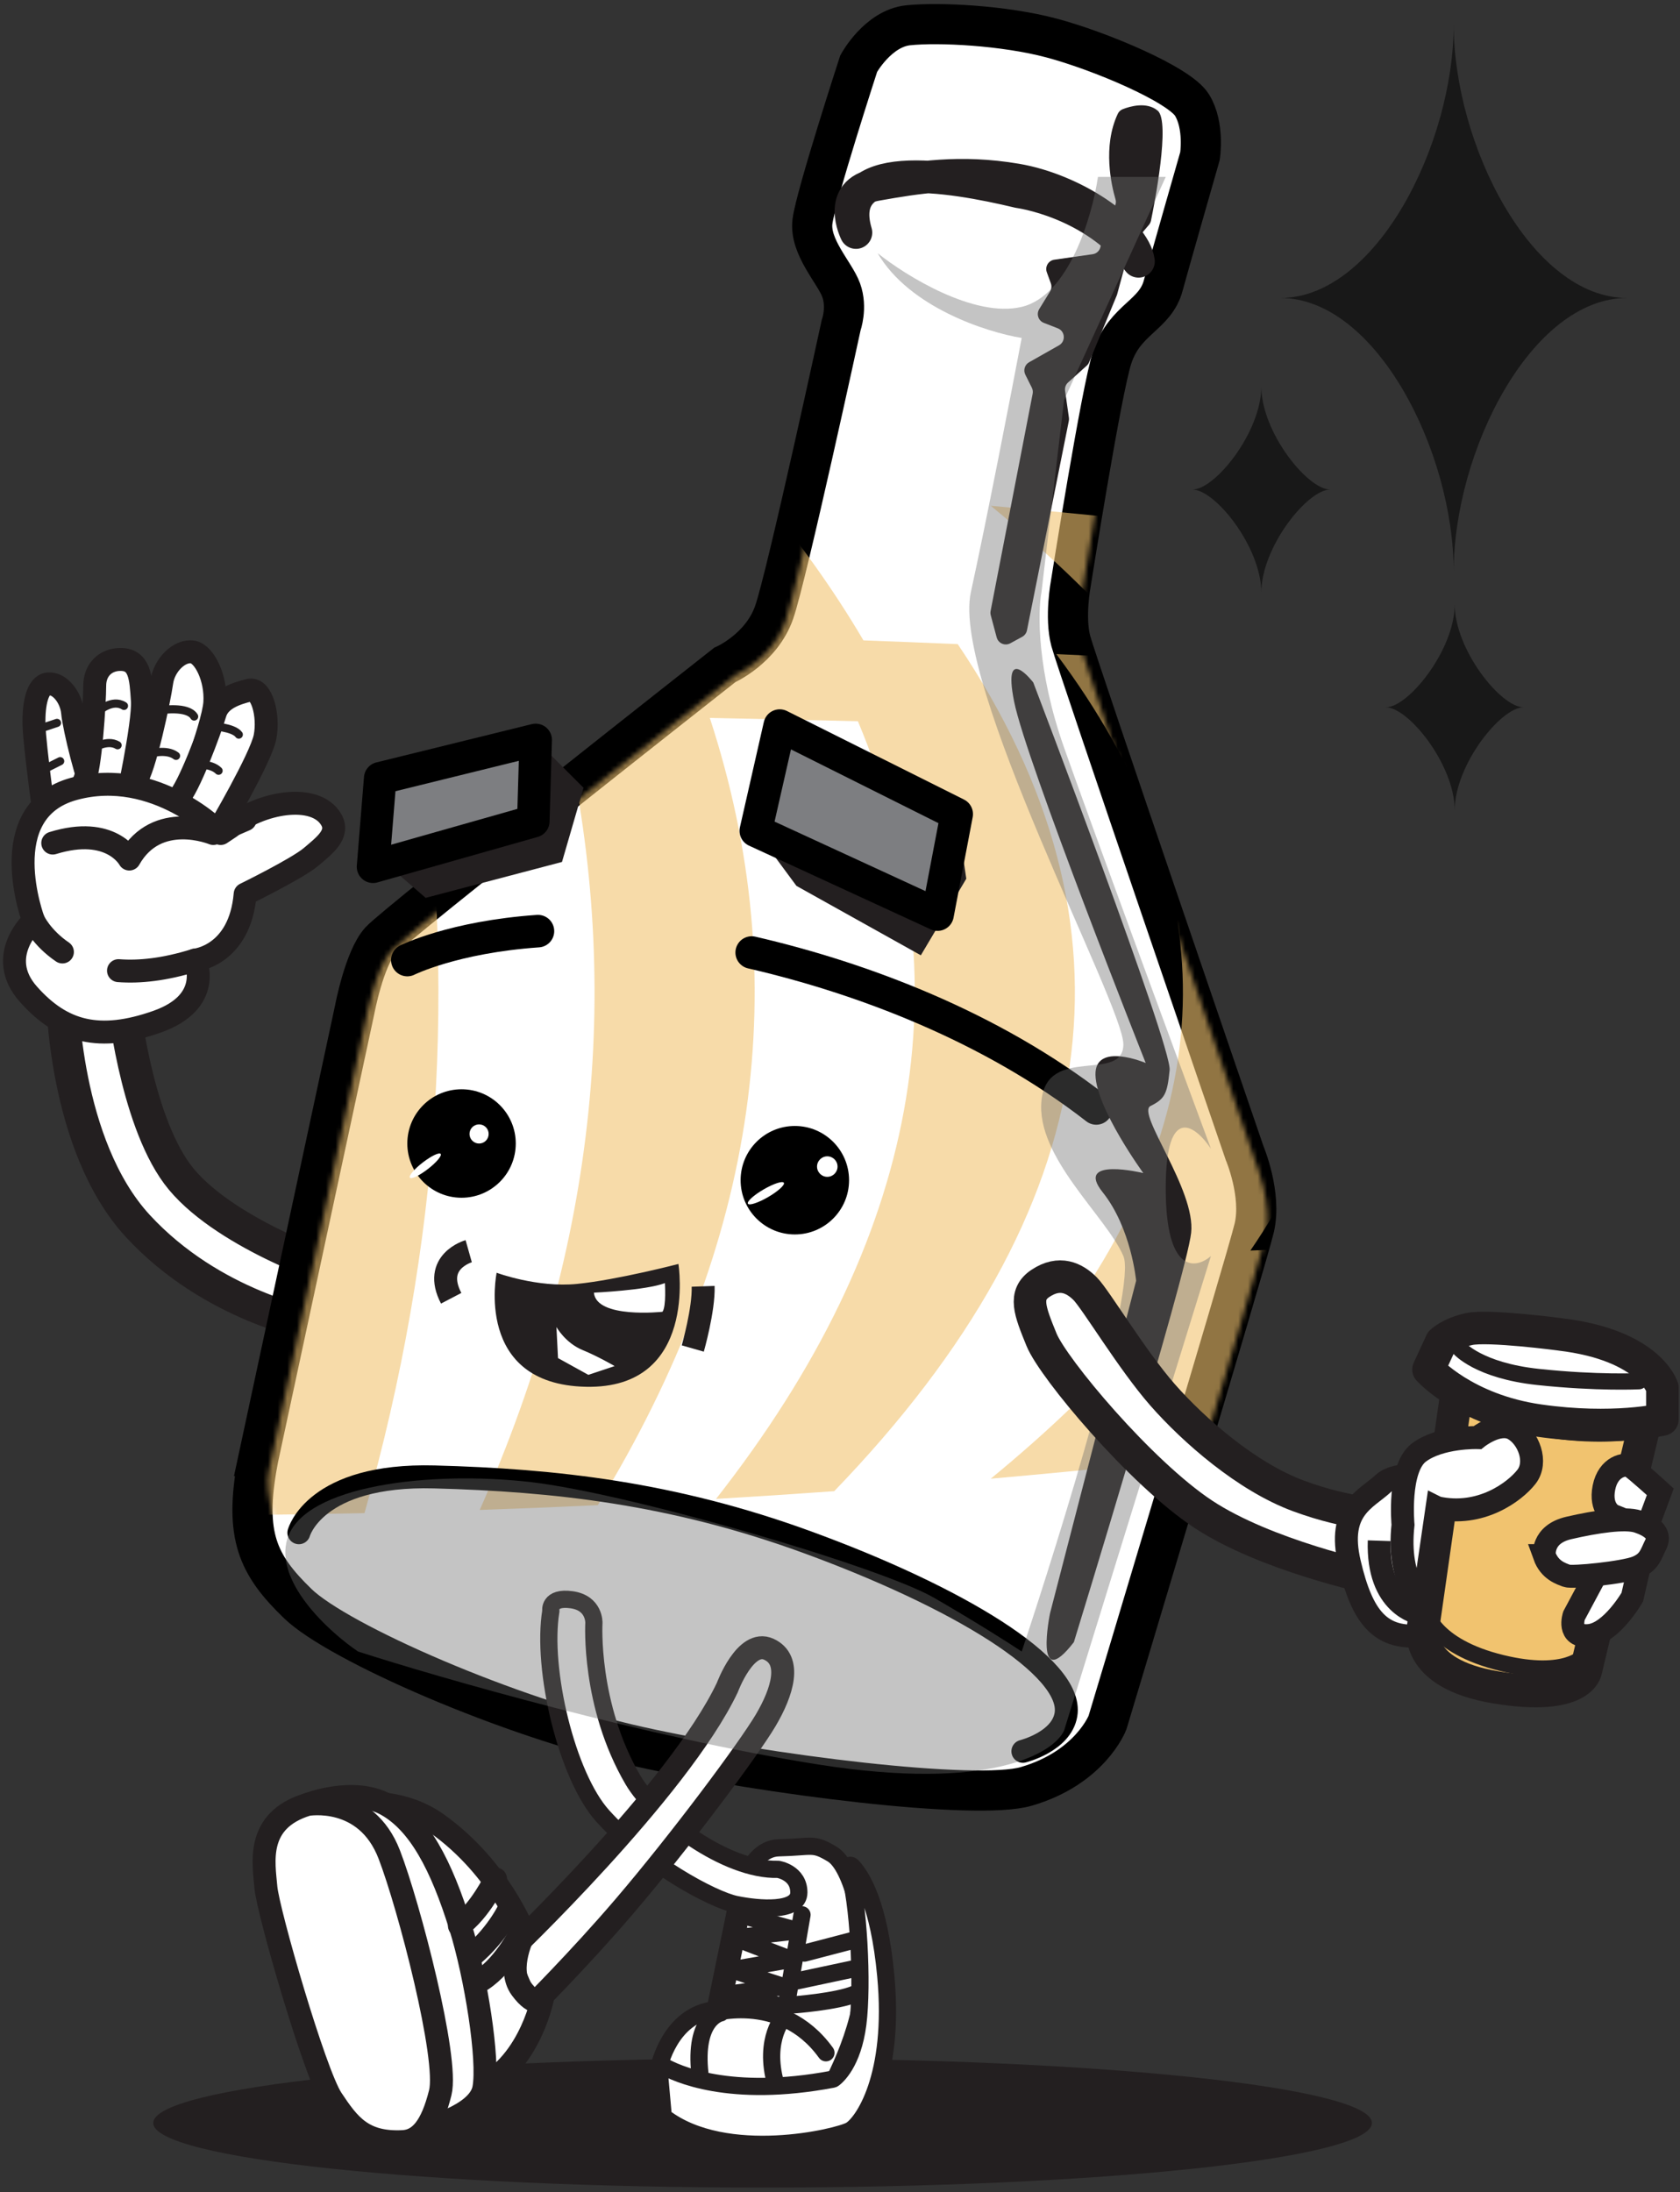 <svg width="348" height="454" viewBox="0 0 348 454" fill="none" xmlns="http://www.w3.org/2000/svg">
<rect x="0" y="0" width="348" height="454" fill="#333333" stroke="none"/>
<path d="M12.903 206.084C12.903 206.084 13.126 237.135 28.54 253.872C43.955 270.608 65.096 274.352 65.096 274.352C65.096 274.352 69.501 262.021 69.501 262.682C69.501 263.343 45.535 255.033 36.725 243.14C27.915 231.247 25.457 206.523 25.457 206.523L12.903 206.084Z" fill="white" stroke="#231F20" stroke-width="6.736" stroke-miterlimit="10"/>
<path d="M37.24 168.299C37.24 168.299 44.172 150.533 44.5 145.502C44.827 140.471 42.347 135.458 39.96 135.025C37.234 134.534 33.999 137.699 33.508 141.249C33.016 144.8 29.968 159.384 28.015 161.853C26.061 164.322 25.622 168.37 25.622 168.37L37.246 168.305L37.24 168.299Z" fill="white" stroke="#231F20" stroke-width="4.752" stroke-miterlimit="10" stroke-linejoin="round"/>
<path d="M45.207 172.013C45.207 172.013 54.017 157.038 54.895 152.633C55.772 148.228 54.233 142.284 51.589 142.945C48.945 143.606 45.423 144.706 44.54 147.789C43.657 150.872 39.035 163.426 36.83 165.409C34.625 167.392 33.747 170.914 33.747 170.914L45.201 172.013H45.207Z" fill="white" stroke="#231F20" stroke-width="4.752" stroke-miterlimit="10" stroke-linejoin="round"/>
<path d="M9.529 171.576C9.529 171.576 7.154 154.536 7.043 150.113C6.932 145.69 7.768 141.83 9.974 141.625C12.396 141.402 14.753 144.444 15.04 147.568C15.326 150.692 18.181 162.421 19.661 164.603C21.141 166.785 21.369 170.342 21.369 170.342L9.529 171.57V171.576Z" fill="white" stroke="#231F20" stroke-width="4.752" stroke-miterlimit="10" stroke-linejoin="round"/>
<path d="M26.002 167.183C26.002 167.183 29.816 149.844 29.494 145.076C29.178 140.308 29.02 136.418 24.721 136.565C21.913 136.658 19.619 138.641 19.619 142.028C19.619 145.415 18.748 159.42 17.367 161.912C15.987 164.404 16.098 168.259 16.098 168.259L26.002 167.189V167.183Z" fill="white" stroke="#231F20" stroke-width="4.752" stroke-miterlimit="10" stroke-linejoin="round"/>
<path d="M6.961 190.664C6.961 190.664 -1.165 197.93 5.861 205.862C12.887 213.795 20.614 215.772 32.507 211.589C44.4 207.407 40.434 198.813 40.434 198.813C40.434 198.813 49.683 197.93 50.782 185.159C50.782 185.159 61.575 179.871 64.436 177.449C67.297 175.027 70.344 172.728 68.619 169.739C65.314 164.012 53.643 166.217 47.699 171.283L45.716 172.605C45.716 172.605 32.285 158.729 15.326 163.357C-1.633 167.984 6.955 190.664 6.955 190.664H6.961Z" fill="white" stroke="#231F20" stroke-width="4.752" stroke-miterlimit="10" stroke-linejoin="round"/>
<path d="M50.788 169.744L44.184 172.605C44.184 172.605 32.513 167.761 26.786 177.893C26.786 177.893 23.042 170.844 10.927 174.588" stroke="#231F20" stroke-width="4.752" stroke-linecap="round" stroke-linejoin="round"/>
<path d="M24.546 201.008C28.846 201.342 34.087 200.809 40.434 198.82" stroke="#231F20" stroke-width="4.752" stroke-linecap="round" stroke-linejoin="round"/>
<path d="M6.962 190.664C6.962 190.664 8.582 194.186 12.929 197.14" stroke="#231F20" stroke-width="4.752" stroke-linecap="round" stroke-linejoin="round"/>
<path d="M19.292 154.992C19.292 154.992 22.153 153.009 24.358 154.331" stroke="#231F20" stroke-width="1.687" stroke-linecap="round" stroke-linejoin="round"/>
<path d="M40.434 158.29C40.434 158.29 43.739 158.068 45.277 159.612" stroke="#231F20" stroke-width="1.687" stroke-linecap="round" stroke-linejoin="round"/>
<path d="M49.465 152.124C48.366 150.58 43.738 150.363 43.738 150.363" stroke="#231F20" stroke-width="1.687" stroke-linecap="round" stroke-linejoin="round"/>
<path d="M33.39 147.058C33.39 147.058 38.894 146.174 40.216 148.38" stroke="#231F20" stroke-width="1.687" stroke-linecap="round" stroke-linejoin="round"/>
<path d="M30.962 156.092C30.962 156.092 34.484 154.992 36.467 156.53" stroke="#231F20" stroke-width="1.687" stroke-linecap="round" stroke-linejoin="round"/>
<path d="M20.393 147.281C20.393 147.281 23.253 144.637 25.681 146.181" stroke="#231F20" stroke-width="1.687" stroke-linecap="round" stroke-linejoin="round"/>
<path d="M7.839 151.025L11.805 149.703" stroke="#231F20" stroke-width="1.687" stroke-linecap="round" stroke-linejoin="round"/>
<path d="M9.382 159.173L12.465 157.629" stroke="#231F20" stroke-width="1.687" stroke-linecap="round" stroke-linejoin="round"/>
<path d="M53.321 302.88L73.474 209.059C73.474 209.059 75.457 198.488 78.762 194.855C82.067 191.223 150.119 137.708 150.119 137.708C150.119 137.708 157.718 134.402 160.362 126.803C163.007 119.204 174.238 67.339 174.238 67.339C174.238 67.339 175.561 63.706 174.238 60.074C172.916 56.441 167.634 51.152 168.295 45.87C168.956 40.587 177.877 13.163 177.877 13.163C177.877 13.163 181.843 5.898 188.12 5.236C194.397 4.575 207.94 5.236 217.849 7.881C227.759 10.525 244.279 17.463 246.918 21.757C249.556 26.05 248.567 32.327 248.567 32.327C248.567 32.327 241.77 56.055 240.968 59.085C239.319 65.362 233.042 66.023 230.397 73.95C228.145 80.712 221.81 120.86 221.81 120.86C221.81 120.86 220.488 127.798 221.81 132.753C223.132 137.708 257.816 238.794 257.816 238.794C257.816 238.794 261.449 247.382 259.799 254.32C258.149 261.258 229.409 356.728 229.409 356.728C229.409 356.728 225.853 366.087 212.561 369.943C202.318 372.915 159.046 367.632 132.289 361.683C105.531 355.734 70.056 340.18 61.688 332.096C53.321 324.012 50.573 317.949 53.339 302.886L53.321 302.88Z" fill="white" stroke="black" stroke-width="8.316" stroke-miterlimit="10"/>
<g style="mix-blend-mode:multiply">
<mask id="mask0_8437_4565" style="mask-type:luminance" maskUnits="userSpaceOnUse" x="55" y="6" width="208" height="367">
<path d="M55.633 304.88L75.786 211.059C75.786 211.059 77.769 200.488 81.075 196.855C84.38 193.223 152.432 139.708 152.432 139.708C152.432 139.708 160.031 136.402 162.675 128.803C165.319 121.204 176.551 69.339 176.551 69.339C176.551 69.339 177.873 65.706 176.551 62.074C175.229 58.441 169.946 53.152 170.607 47.87C171.268 42.587 180.189 15.163 180.189 15.163C180.189 15.163 184.156 7.898 190.433 7.236C196.71 6.575 210.252 7.236 220.162 9.881C230.072 12.525 246.592 19.463 249.23 23.757C251.868 28.05 250.88 34.327 250.88 34.327C250.88 34.327 244.082 58.055 243.281 61.085C241.631 67.362 235.354 68.023 232.71 75.95C230.458 82.712 224.122 122.86 224.122 122.86C224.122 122.86 222.8 129.798 224.122 134.753C225.444 139.708 260.128 240.794 260.128 240.794C260.128 240.794 263.761 249.382 262.111 256.32C260.462 263.258 231.721 358.728 231.721 358.728C231.721 358.728 225.117 368.971 214.874 371.943C204.63 374.915 161.359 369.632 134.601 363.683C107.844 357.734 65.227 336.926 61.267 328.338C57.3 319.75 54.662 307.857 55.651 304.886L55.633 304.88Z" fill="white"/>
</mask>
<g mask="url(#mask0_8437_4565)">
<g opacity="0.6">
<path d="M156.274 101.044C142.812 100.194 129.349 99.484 115.886 98.909C112.826 98.779 109.766 98.654 106.709 98.539C88.149 97.834 69.585 97.394 51.025 97.219C59.861 169.392 59.861 241.564 51.025 313.737C59.183 313.657 67.344 313.532 75.502 313.352C91.173 258.16 94.816 202.973 86.434 147.781C96.405 147.876 106.376 147.996 116.35 148.141C129.369 202.988 123.709 257.835 99.37 312.687C107.528 312.407 115.689 312.077 123.847 311.697C157.077 257.355 164.804 203.013 147.03 148.671C157.258 148.876 167.482 149.106 177.71 149.361C200.239 203.043 190.442 256.72 148.324 310.402C156.485 309.922 164.642 309.387 172.804 308.802C229.227 250.33 237.753 191.863 198.389 133.39C191.877 133.115 185.368 132.855 178.855 132.615C172.669 122.09 165.143 111.564 156.277 101.039L156.274 101.044Z" fill="#F1C36F"/>
<path d="M253.572 109.597C237.457 107.782 221.342 106.162 205.228 104.742C218.071 115.283 228.898 125.823 237.711 136.368C231.409 136.048 225.11 135.743 218.809 135.453C254.072 182.535 253.773 229.617 217.913 276.699C224.182 276.404 230.455 276.094 236.723 275.764C228.095 285.914 217.598 296.065 205.228 306.215C226.236 304.365 247.247 302.175 268.256 299.65C294.22 285.049 314.149 270.449 328.036 255.848C305.023 257.028 282.014 258.073 259.005 258.973C265.926 248.893 270.892 238.813 273.899 228.732C298.968 228.332 324.034 227.867 349.103 227.337C361.243 198.181 349.103 169.025 312.681 139.869C306.172 139.404 299.659 138.959 293.15 138.524C282.139 128.853 268.743 119.188 252.96 109.517C253.164 109.542 253.368 109.562 253.572 109.587V109.597ZM258.199 150.819C271.448 151.354 284.693 151.934 297.942 152.564C306.577 162.7 312.73 172.83 316.406 182.965C302.239 182.7 288.069 182.45 273.903 182.225C270.78 171.76 265.544 161.289 258.202 150.824L258.199 150.819Z" fill="#F1C36F"/>
</g>
</g>
</g>
<path d="M61.909 317.409C61.909 317.409 65.214 305.189 89.989 305.85C114.763 306.511 139.292 309.155 167.289 319.393C198.013 330.624 222.46 345.161 220.804 355.071C219.868 360.699 211.883 362.67 211.883 362.67" stroke="black" stroke-width="4.752" stroke-linecap="round" stroke-linejoin="round"/>
<path d="M155.705 197.254C178.432 202.495 205.236 212.551 227.08 229.545" stroke="black" stroke-width="6.736" stroke-linecap="round" stroke-linejoin="round"/>
<path d="M84.373 198.815C84.373 198.815 93.903 194.047 111.435 192.824" stroke="black" stroke-width="6.736" stroke-linecap="round" stroke-linejoin="round"/>
<path d="M95.605 248.036C101.808 248.036 106.837 243.007 106.837 236.804C106.837 230.601 101.808 225.572 95.605 225.572C89.402 225.572 84.373 230.601 84.373 236.804C84.373 243.007 89.402 248.036 95.605 248.036Z" fill="black"/>
<path d="M99.238 236.808C100.333 236.808 101.221 235.92 101.221 234.825C101.221 233.73 100.333 232.842 99.238 232.842C98.143 232.842 97.255 233.73 97.255 234.825C97.255 235.92 98.143 236.808 99.238 236.808Z" fill="white"/>
<path d="M88.622 242.099C90.382 240.741 91.573 239.335 91.283 238.959C90.993 238.583 89.331 239.379 87.571 240.737C85.811 242.095 84.62 243.5 84.91 243.876C85.2 244.252 86.862 243.456 88.622 242.099Z" fill="white"/>
<path d="M164.645 255.636C170.848 255.636 175.877 250.607 175.877 244.404C175.877 238.201 170.848 233.172 164.645 233.172C158.442 233.172 153.413 238.201 153.413 244.404C153.413 250.607 158.442 255.636 164.645 255.636Z" fill="black"/>
<path d="M171.367 243.706C172.539 243.706 173.49 242.755 173.49 241.583C173.49 240.41 172.539 239.459 171.367 239.459C170.194 239.459 169.243 240.41 169.243 241.583C169.243 242.755 170.194 243.706 171.367 243.706Z" fill="white"/>
<path d="M159.11 247.895C161.167 246.7 162.627 245.377 162.372 244.938C162.117 244.499 160.244 245.112 158.188 246.306C156.132 247.501 154.671 248.824 154.926 249.263C155.181 249.702 157.054 249.089 159.11 247.895Z" fill="white"/>
<path d="M97.09 259.105C97.09 259.105 89.491 261.252 93.457 268.851" stroke="#231F20" stroke-width="4.752" stroke-miterlimit="10"/>
<path d="M143.504 279.258C143.504 279.258 145.815 271.162 145.651 266.377" stroke="#231F20" stroke-width="4.752" stroke-miterlimit="10"/>
<path d="M102.87 263.567C102.87 263.567 111.294 266.703 119.554 265.878C127.814 265.053 140.532 261.748 140.532 261.748C140.532 261.748 144.662 287.681 121.373 287.183C98.085 286.686 102.876 263.562 102.876 263.562L102.87 263.567Z" fill="#231F20"/>
<path d="M123.023 267.692C123.023 267.692 133.928 267.195 137.724 265.709C137.724 265.709 138.052 270.5 137.227 271.652C137.227 271.652 123.515 273.138 123.023 267.686V267.692Z" fill="white"/>
<path d="M127.317 282.891L121.865 284.711L115.588 281.242L115.261 274.801C115.261 274.801 117.08 278.106 120.713 279.592C123.924 280.908 127.317 282.897 127.317 282.897V282.891Z" fill="white"/>
<path d="M83.712 169.086L80.74 179.493L88.17 185.933L116.413 178.498L120.876 163.142L110.967 153.227L83.712 169.086Z" fill="#231F20"/>
<path d="M156.556 172.06L164.98 183.455L190.743 197.829L200.161 181.969L198.178 168.591L170.426 160.664L156.556 172.06Z" fill="#231F20"/>
<path d="M78.756 161.159L77.27 179.493L110.469 170.074L110.966 153.227L78.756 161.159Z" fill="#7D7E81" stroke="black" stroke-width="6.736" stroke-linecap="round" stroke-linejoin="round"/>
<path d="M156.556 172.058L161.511 150.256L198.178 168.589L194.212 189.403L156.556 172.058Z" fill="#7D7E81" stroke="black" stroke-width="6.736" stroke-linecap="round" stroke-linejoin="round"/>
<path d="M222.454 340.038C222.454 340.038 245.743 264.223 246.737 255.302C247.732 246.381 235.342 230.528 238.313 229.042C241.285 227.556 241.782 226.561 242.28 221.607C242.777 216.652 214.036 141.334 214.036 141.334C214.036 141.334 207.595 132.91 210.07 145.3C212.544 157.691 237.325 220.127 237.325 220.127C237.325 220.127 226.754 215.669 226.918 222.607C227.081 229.545 236.827 242.924 236.827 242.924C236.827 242.924 222.46 239.455 228.404 246.89C234.347 254.325 235.342 265.224 235.342 265.224L217.505 334.1C217.505 334.1 214.036 350.948 222.46 340.044L222.454 340.038Z" fill="#231F20"/>
<path d="M206.455 131.999L205.226 127.4C205.15 127.114 205.139 126.816 205.197 126.529L213.908 81.537C213.99 81.116 213.931 80.677 213.738 80.291L212.387 77.588C211.925 76.658 212.27 75.529 213.171 75.015L219.366 71.51C220.799 70.697 220.647 68.585 219.114 67.989L216.218 66.86C215.083 66.415 214.627 65.052 215.265 64.017L217.505 60.372C217.815 59.863 217.88 59.243 217.675 58.682L216.838 56.377C216.417 55.213 217.172 53.955 218.395 53.779L226.327 52.645C227.86 52.428 228.538 50.591 227.52 49.427C226.889 48.702 226.877 47.631 227.491 46.894L230.691 43.051C231.106 42.553 231.253 41.881 231.065 41.261C230.252 38.499 228.334 30.345 231.551 23.547C231.762 23.108 232.136 22.775 232.592 22.599C234.072 22.026 237.524 21.008 239.799 22.91C242.496 25.156 239.074 42.495 238.419 45.695C238.349 46.022 238.202 46.327 237.98 46.584C237.015 47.696 234.259 50.925 233.856 52.147C233.4 53.522 231.668 59.986 231.411 60.946C231.387 61.028 231.364 61.103 231.329 61.185L225.602 75.026C225.49 75.295 225.321 75.535 225.104 75.728L221.249 79.197C220.764 79.63 220.53 80.279 220.623 80.923L221.419 86.498C221.448 86.714 221.442 86.942 221.401 87.159L212.726 130.536C212.615 131.103 212.252 131.589 211.749 131.87L209.28 133.215C208.169 133.824 206.782 133.227 206.461 132.004L206.455 131.999Z" fill="#231F20"/>
<path d="M235.838 54.125C234.902 47.672 222.261 39.231 210.555 37.242C198.849 35.253 189.952 36.745 181.522 38.236C173.092 39.728 177.31 48.169 177.31 48.169C172.63 32.281 196.509 36.253 211.023 39.728C211.023 39.728 226.479 41.717 235.838 54.125Z" fill="#231F20" stroke="#231F20" stroke-width="6.736" stroke-linecap="round" stroke-linejoin="round"/>
<path d="M157.965 453.017C227.675 453.017 284.185 447.027 284.185 439.638C284.185 432.25 227.675 426.26 157.965 426.26C88.256 426.26 31.745 432.25 31.745 439.638C31.745 447.027 88.256 453.017 157.965 453.017Z" fill="#231F20"/>
<path d="M140.86 435.508L136.484 428.184C136.484 428.184 138.713 417.175 148.126 416.186L152.42 395.372C152.42 395.372 154.239 382.818 161.341 382.654C168.442 382.491 168.337 381.531 172.409 383.976C176.48 386.422 179.844 399.666 178.849 411.395C177.855 423.124 170.426 435.181 170.426 435.181L140.86 435.508Z" fill="white" stroke="#231F20" stroke-width="3.564" stroke-linecap="round" stroke-linejoin="round"/>
<path d="M137.173 427.744C140.057 429.423 151.119 434.6 172.471 430.575C172.541 430.563 172.6 430.534 172.658 430.493C173.249 430.066 176.636 427.293 177.689 419.156C178.742 411.013 177.871 393.516 175.706 386.882C175.554 386.42 176.139 386.069 176.478 386.42C178.497 388.514 182.083 394.236 183.475 409.083C185.458 430.224 178.684 439.643 176.209 441.128C173.735 442.614 150.312 448.183 137.559 438.449C137.454 438.367 137.389 438.25 137.378 438.116L136.488 428.188C136.453 427.814 136.851 427.557 137.179 427.744H137.173Z" fill="white" stroke="#231F20" stroke-width="3.564" stroke-linecap="round" stroke-linejoin="round"/>
<path d="M160.679 431.549C158.035 422.136 162.498 417.509 162.498 417.509L166.131 396.531" fill="white"/>
<path d="M160.679 431.549C158.035 422.136 162.498 417.509 162.498 417.509L166.131 396.531" stroke="#231F20" stroke-width="3.564" stroke-linecap="round" stroke-linejoin="round"/>
<path d="M153.747 395.207L149.289 416.846C149.289 416.846 143.673 417.834 144.995 429.564" fill="white"/>
<path d="M153.747 395.207L149.289 416.846C149.289 416.846 143.673 417.834 144.995 429.564" stroke="#231F20" stroke-width="3.564" stroke-linecap="round" stroke-linejoin="round"/>
<path d="M146.477 417.173C146.477 417.173 161.675 412.055 171.087 425.1" stroke="#231F20" stroke-width="3.564" stroke-linecap="round" stroke-linejoin="round"/>
<path d="M166.628 404.456L177.362 401.648" stroke="#231F20" stroke-width="3.564" stroke-linecap="round" stroke-linejoin="round"/>
<path d="M164.979 410.236L177.364 407.598" stroke="#231F20" stroke-width="3.564" stroke-linecap="round" stroke-linejoin="round"/>
<path d="M164.148 415.197C164.148 415.197 173.397 414.536 177.2 412.887" stroke="#231F20" stroke-width="3.564" stroke-linecap="round" stroke-linejoin="round"/>
<path d="M153.911 396.695L165.307 399.831L152.256 401.317L163.815 405.774L151.595 407.921L162.329 411.39C162.329 411.39 150.109 413.04 150.6 413.04C151.092 413.04 161.505 415.351 161.505 415.351" fill="white"/>
<path d="M153.911 396.695L165.307 399.831L152.256 401.317L163.815 405.774L151.595 407.921L162.329 411.39C162.329 411.39 150.109 413.04 150.6 413.04C151.092 413.04 161.505 415.351 161.505 415.351" stroke="#231F20" stroke-width="3.564" stroke-linecap="round" stroke-linejoin="round"/>
<path d="M114.101 333.596C114.101 333.596 113.603 330.624 118.394 331.285C123.186 331.946 123.022 336.076 123.022 336.076C123.022 336.076 122.033 353.088 131.118 368.614C135.587 376.254 150.446 387.444 161.181 387.111C161.181 387.111 165.475 387.772 165.475 391.902C165.475 396.032 157.214 395.371 152.423 394.382C147.632 393.394 133.827 386.035 124.841 376.049C117.406 367.789 112.123 345.659 114.107 333.602L114.101 333.596Z" fill="white" stroke="#231F20" stroke-width="3.564" stroke-linecap="round" stroke-linejoin="round"/>
<path d="M104.851 404.735C104.851 404.735 140.529 370.817 150.661 349.459C150.661 349.459 154.405 339.327 159.249 341.533C164.093 343.738 162.109 350.343 158.588 356.286C155.066 362.23 140.968 381.172 129.297 394.825C119.861 405.864 109.694 415.967 109.694 415.967L104.851 404.735Z" fill="white" stroke="#231F20" stroke-width="4.752" stroke-linecap="round" stroke-linejoin="round"/>
<path d="M58.824 376.989C58.824 376.989 77.544 368.402 90.537 377.651C103.529 386.899 108.595 400.336 108.595 400.336C108.595 400.336 104.851 407.602 107.934 411.791C111.017 415.973 112.339 413.99 112.339 413.99C112.339 413.99 109.256 429.405 97.141 433.149C85.026 436.893 58.818 376.989 58.818 376.989H58.824Z" fill="white" stroke="#231F20" stroke-width="4.752" stroke-linecap="round" stroke-linejoin="round"/>
<path d="M63.667 373.685C63.667 373.685 73.138 369.942 79.965 373.685C86.792 377.429 91.419 386.239 95.379 399.01C98.556 409.253 101.323 426.539 100.223 432.483C99.123 438.426 87.008 441.071 87.008 441.071L63.661 373.68L63.667 373.685Z" fill="white" stroke="#231F20" stroke-width="4.752" stroke-linecap="round" stroke-linejoin="round"/>
<path d="M63.668 373.683C63.668 373.683 75.783 371.484 80.627 384.032C84.751 394.714 92.959 426.315 91.198 433.364C89.437 440.413 86.968 443.309 83.488 443.496C75.116 443.935 72.256 439.975 68.734 434.686C65.213 429.398 55.519 395.925 55.081 390.859C54.642 385.793 52.881 376.983 63.668 373.683Z" fill="white" stroke="#231F20" stroke-width="4.752" stroke-linecap="round" stroke-linejoin="round"/>
<path d="M102.651 389.1C102.651 389.1 99.346 395.926 95.163 398.787L102.651 389.1Z" fill="white"/>
<path d="M102.651 389.1C102.651 389.1 99.346 395.926 95.163 398.787" stroke="#231F20" stroke-width="4.752" stroke-linecap="round" stroke-linejoin="round"/>
<path d="M105.734 394.824C105.734 394.824 103.312 400.329 97.808 404.956L105.734 394.824Z" fill="white"/>
<path d="M105.734 394.824C105.734 394.824 103.312 400.329 97.808 404.956" stroke="#231F20" stroke-width="4.752" stroke-linecap="round" stroke-linejoin="round"/>
<path d="M108.155 399.67C108.155 399.67 104.85 406.719 99.784 410.018L108.155 399.67Z" fill="white"/>
<path d="M108.155 399.67C108.155 399.67 104.85 406.719 99.784 410.018" stroke="#231F20" stroke-width="4.752" stroke-linecap="round" stroke-linejoin="round"/>
<g style="mix-blend-mode:multiply" opacity="0.4">
<path d="M59.54 318.606C56.732 327.498 68.12 337.911 74.165 342.006C91.13 347.466 133.951 359.789 169.518 365.405C205.086 371.021 218.268 363.065 220.413 358.385L250.832 260.107C247.712 262.837 241.472 263.851 241.472 246.067C241.472 228.284 247.712 233.197 250.832 237.877C243.032 216.818 226.028 170.72 220.413 154.809C214.797 138.897 214.953 126.729 215.733 122.634L220.413 82.855L241.472 36.641H227.432C226.262 44.636 221.466 61.21 211.638 63.55C201.81 65.89 187.653 57.115 181.803 52.435C188.355 63.667 204.423 68.815 211.638 69.985C209.493 81.295 204.384 107.658 201.108 122.634C197.013 141.354 232.697 208.043 232.697 216.233C232.697 224.423 216.903 216.233 215.733 227.933C214.563 239.632 229.187 251.917 232.697 260.107C235.505 266.659 219.828 317.436 211.638 342.006C209.298 340.446 202.395 336.039 193.503 330.891C182.388 324.456 130.324 309.246 109.849 306.906C89.375 304.566 63.05 307.491 59.54 318.606Z" fill="#6B6B6B"/>
</g>
<path d="M284.014 326.768C284.014 326.768 262.211 322.141 249.219 313.553C236.226 304.965 218.168 283.379 215.746 277.436C213.324 271.492 211.967 268.134 215.523 265.765C219.49 263.121 222.572 264.665 224.772 266.865C226.972 269.064 234.477 281.636 240.848 288.89C247.236 296.155 258.245 305.849 269.038 309.809C279.831 313.769 286.658 313.553 286.658 313.553L284.014 326.768Z" fill="white" stroke="#231F20" stroke-width="6.736" stroke-miterlimit="10"/>
<path d="M302.657 306.287C302.657 306.287 290.103 303.865 286.581 307.171C283.06 310.476 276.894 312.459 279.532 323.691C282.17 334.923 285.92 339.766 294.947 338.667C303.973 337.567 306.178 328.535 306.178 328.535L302.657 306.293V306.287Z" fill="white" stroke="#231F20" stroke-width="4.752" stroke-miterlimit="10"/>
<path d="M301.85 287.568L295.287 333.508L294.801 336.901C294.801 336.901 292.379 346.588 309.999 349.455C327.619 352.321 328.497 345.933 328.497 345.933L340.828 294.401C340.828 294.401 320.786 298.584 301.844 287.574L301.85 287.568Z" fill="#F1C36F" stroke="#231F20" stroke-width="6.736" stroke-linecap="round" stroke-linejoin="round"/>
<path d="M323.215 276.336C323.215 276.336 308.239 274.353 304.273 275.236C300.306 276.12 298.546 277.881 298.546 277.881L295.901 283.608C295.901 283.608 303.389 291.979 318.804 294.178C334.218 296.378 344.35 293.956 344.35 293.956V287.352C344.35 287.352 341.706 278.542 323.209 276.342L323.215 276.336Z" fill="white" stroke="#231F20" stroke-width="6.736" stroke-linecap="round" stroke-linejoin="round"/>
<path d="M302.294 279.203C302.294 279.203 306.26 283.83 318.592 285.147C330.923 286.463 339.511 286.03 339.511 286.03" fill="white"/>
<path d="M302.294 279.203C302.294 279.203 306.26 283.83 318.592 285.147C330.923 286.463 339.511 286.03 339.511 286.03" stroke="#231F20" stroke-width="3.362" stroke-linecap="round" stroke-linejoin="round"/>
<path d="M293.848 334.038C293.848 334.038 285.26 332.494 285.699 319.062L293.848 334.038Z" fill="white"/>
<path d="M293.848 334.038C293.848 334.038 285.26 332.494 285.699 319.062" stroke="#231F20" stroke-width="4.752" stroke-miterlimit="10"/>
<path d="M297.668 312.234L294.808 331.837C294.808 331.837 289.303 327.655 290.625 315.762C290.625 315.762 289.525 304.091 293.93 300.786C298.335 297.481 306.045 297.703 306.045 297.703C306.045 297.703 310.45 294.181 313.533 295.942C316.616 297.703 318.599 302.769 316.177 305.852C313.755 308.935 306.706 314.223 297.68 312.24L297.668 312.234Z" fill="white" stroke="#231F20" stroke-width="4.752" stroke-miterlimit="10"/>
<path d="M333.287 321.039L326.039 334.587C326.039 334.587 324.5 339.145 329.151 338.7C333.802 338.255 338.119 330.744 338.119 330.744L340.611 319.84L333.281 321.039H333.287Z" fill="white" stroke="#231F20" stroke-width="4.752" stroke-miterlimit="10"/>
<path d="M334.008 313.775C334.008 313.775 331.364 312.453 332.247 308.048C333.13 303.643 336.652 302.982 337.752 303.643C338.851 304.304 343.918 308.931 343.918 308.931L341.057 316.641L334.008 313.781V313.775Z" fill="white" stroke="#231F20" stroke-width="4.752" stroke-miterlimit="10"/>
<path d="M319.909 322.144C319.909 322.144 319.248 317.739 324.975 316.417C330.702 315.095 336.646 314.218 339.29 315.095C341.934 315.973 344.133 317.517 343.034 319.723C341.934 321.928 341.712 323.466 339.067 324.566C336.423 325.666 325.636 326.766 324.53 326.327C323.425 325.888 321.009 325.227 319.903 322.144H319.909Z" fill="white" stroke="#231F20" stroke-width="4.752" stroke-miterlimit="10"/>
<path d="M295.286 333.506C295.286 333.506 296.561 340.859 311.098 344.387C324.577 347.657 328.274 342.842 328.274 342.842" stroke="#231F20" stroke-width="3.362" stroke-miterlimit="10"/>
<path d="M301.121 4.999C301.121 29.924 317.203 61.711 337.037 61.711C317.203 61.711 301.121 93.497 301.121 118.422C301.121 93.497 285.038 61.711 265.204 61.711C285.038 61.711 301.121 29.924 301.121 4.999Z" fill="#181818"/>
<path d="M261.273 80.058C261.273 89.429 270.811 101.38 275.546 101.38C270.811 101.38 261.273 113.332 261.273 122.703C261.273 113.332 251.734 101.38 247 101.38C251.734 101.38 261.273 89.429 261.273 80.058Z" fill="#181818"/>
<path d="M301.332 125.149C301.332 134.521 310.871 146.472 315.605 146.472C310.871 146.472 301.332 158.424 301.332 167.795C301.332 158.424 291.794 146.472 287.059 146.472C291.794 146.472 301.332 134.521 301.332 125.149Z" fill="#181818"/>
</svg>
